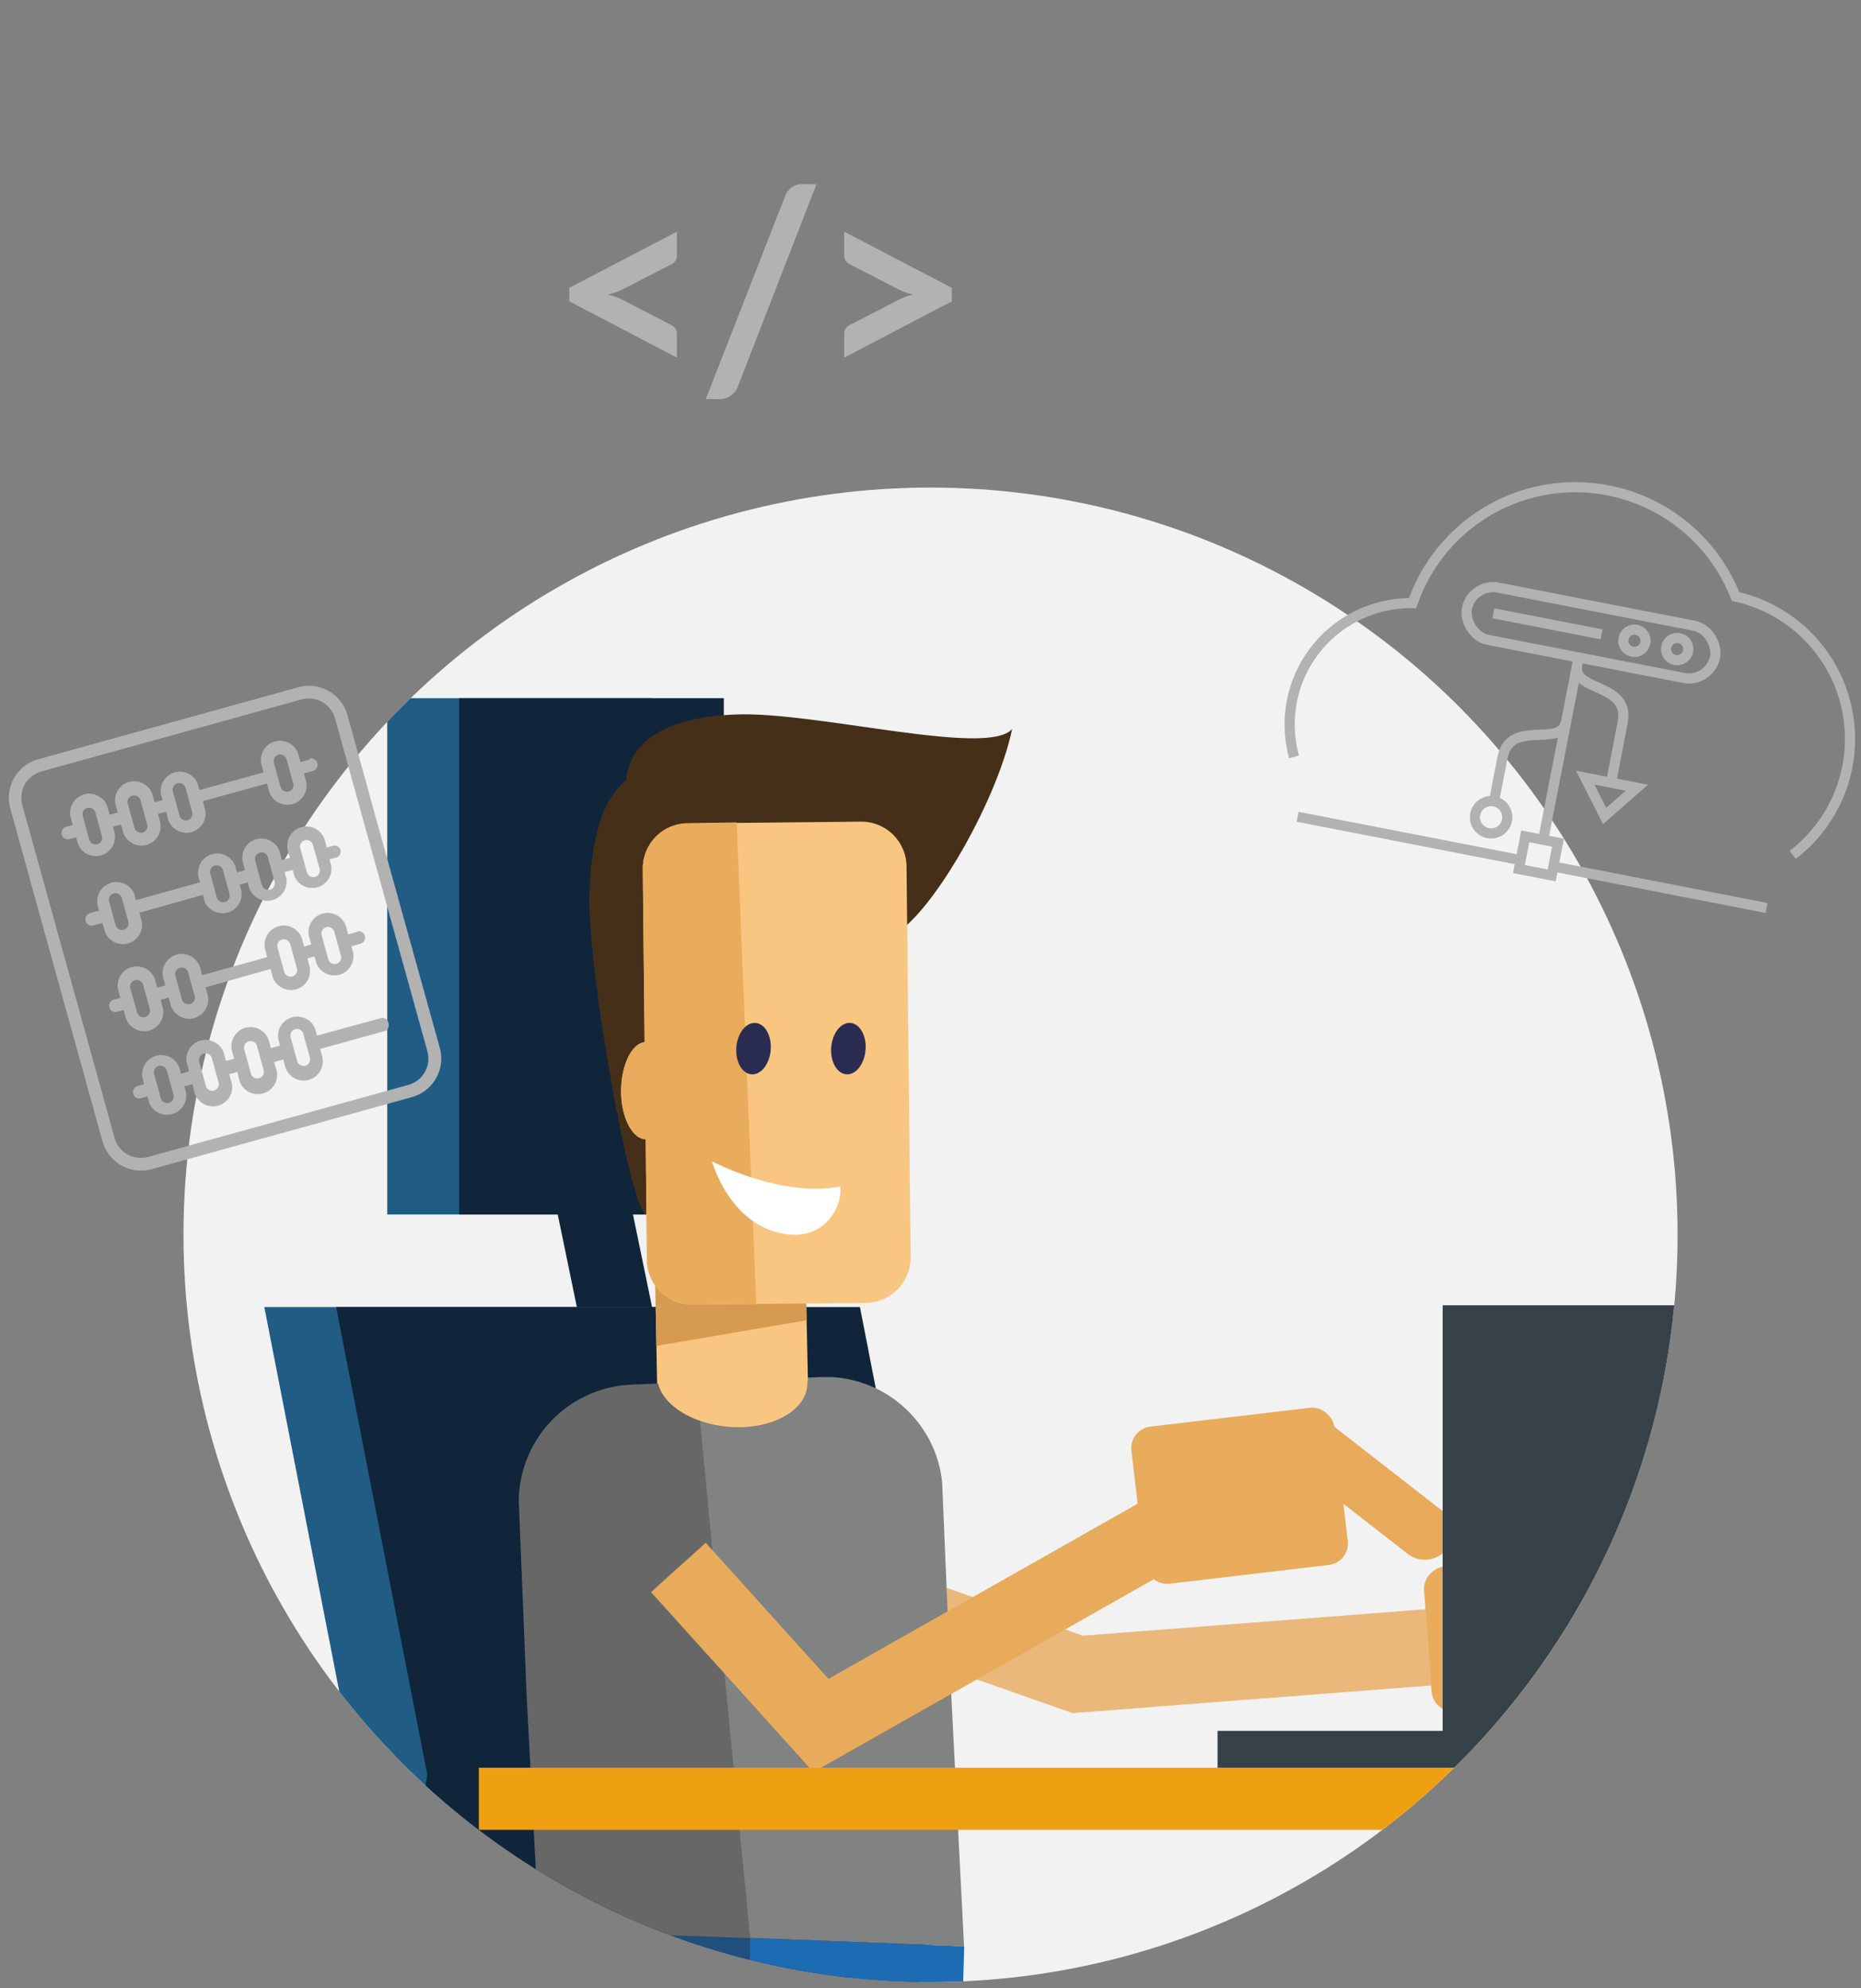 <svg height="323.28" viewBox="0 0 302.67 323.28" width="302.67" xmlns="http://www.w3.org/2000/svg" xmlns:xlink="http://www.w3.org/1999/xlink"><rect x="0" y="0" width="302.67" height="323.28" fill="#808080" stroke="none"/><clipPath id="a"><circle cx="151.34" cy="200.78" r="121.5"/></clipPath><path d="m0 0h302.67v323.28h-302.67z" fill="none"/><circle cx="151.34" cy="200.78" fill="#f2f2f2" r="121.5"/><g clip-path="url(#a)"><path d="m102.03 222.68-8.4-40.7" fill="none" stroke="#102539" stroke-miterlimit="10" stroke-width="11.98"/><path d="m134.02 349.65h-85.19l8.98-61.12-14.82-76h85.19l14.82 76z" fill="#205c84"/><path d="m62.98 113.53h43.05v83.95h-43.05z" fill="#205c84"/><path d="m145.7 349.65h-85.19l8.98-61.12-14.82-76h85.19l14.82 76z" fill="#102539"/><path d="m74.67 113.53h43.05v83.95h-43.05z" fill="#102539"/><path d="m96.96 244.76 78.32 27.5 57.04-4.4" fill="none" stroke="#eab87a" stroke-miterlimit="10" stroke-width="12.43"/><path d="m142.78 351-43.13-1.7a12.92 12.92 0 0 1 -12.4-13.4l.64-22.1 68.93 2.65-.65 22.1a12.9 12.9 0 0 1 -13.39 12.45z" fill="#1d6cb3"/><path d="m121.65 350.14-22-.84a12.92 12.92 0 0 1 -12.4-13.4l.64-22.1 34.11 1.31z" fill="#1f4f7a"/><path d="m106.15 225-3.54.15a19.11 19.11 0 0 0 -18.24 18.85l1.3 32.12 2 37.77 34.4 1.26-8.81-90.37z" fill="#676767"/><path d="m154.59 273.2-1.36-32.11a18.76 18.76 0 0 0 -2.95-8.44 19.09 19.09 0 0 0 -14.93-8.73h-.13c-.57 0-1.14 0-1.72 0h-.16l-17.68.75-2.44.1 8.78 90.34 34.79 1.34z" fill="#818282"/><rect fill="#e8ac5c" height="27.3" rx="3.52" transform="matrix(.074 .997 -.997 .074 492.75 .96)" width="23.62" x="234.05" y="252.27"/><rect fill="#e8ac5c" height="25.74" rx="3.52" transform="matrix(.993 -.117 .117 .993 -27.09 25.28)" width="33.24" x="185.03" y="230.36"/><path d="m231.72 249.13-18.47-14.38" fill="none" stroke="#e8ab5b" stroke-linecap="round" stroke-miterlimit="10" stroke-width="8.98"/><path d="m110.33 254.87 23.18 25.69 59.9-33.92" fill="none" stroke="#e8ab5b" stroke-miterlimit="10" stroke-width="11.98"/><path d="m77.88 287.43h244.32v10.1h-244.32z" fill="#efa012" transform="matrix(-1 0 0 -1 400.08 584.96)"/><path d="m234.63 281.44v-69.2h87.57v75.19h-5.17-82.4-36.61v-5.99z" fill="#364247"/><path d="m106.87 224.98 24.53-.46-.27-12.59-24.49.74z" fill="#f8c680"/><path d="m105.15 197.49c-2.44.26-9.72-40.22-9.29-52.28s3.43-16.23 6-18.4c.42-5.14 4.76-10.17 17.91-10.64s40.92 7 44.85 2.35c-2.61 12.39-14 31.68-20 33.8s-39.47 45.17-39.47 45.17z" fill="#462f18"/><path d="m106.39 199.58.36 19.26 24.43-4.16-.25-15.56z" fill="#d79a51"/><path d="m140 133.6-28.18.29a7.34 7.34 0 0 0 -7.27 7.42l.29 28.16c-2.06.23-3.75 3.61-3.82 7.79-.07 4.35 1.8 7.94 4 8l.2 19.61a7.34 7.34 0 0 0 7.42 7.27l28.17-.29a7.35 7.35 0 0 0 7.28-7.42l-.65-63.53a7.36 7.36 0 0 0 -7.44-7.3z" fill="#f8c680"/><path d="m123 212-10.37.11a7.34 7.34 0 0 1 -7.42-7.27l-.2-19.61c-2.18 0-4-3.63-4-8 .07-4.18 1.76-7.56 3.82-7.79l-.29-28.16a7.34 7.34 0 0 1 7.27-7.42l8-.14z" fill="#e8ac5c"/><path d="m106.91 223.43c-.33 4.21 4.87 8 11.6 8.57s12.46-2.48 12.79-6.7-4.45-4.57-11.19-5.09-12.88-1-13.2 3.22z" fill="#f8c680"/><ellipse cx="137.92" cy="170.53" fill="#2b2c51" rx="4.19" ry="2.8" transform="matrix(.081 -.997 .997 .081 -43.21 294.2)"/><ellipse cx="122.49" cy="170.53" fill="#2b2c51" rx="4.19" ry="2.8" transform="matrix(.081 -.997 .997 .081 -57.39 278.82)"/><path d="m115.79 188.82s3 11 12.58 11.91c6.2.62 8.79-5.14 8.25-7.8-9.62 1.87-20.83-4.11-20.83-4.11z" fill="#fff"/></g><g fill="none" stroke="#b2b2b2" stroke-miterlimit="10" stroke-width="1.65"><path d="m291.56 139a23.71 23.71 0 0 0 -9.29-42 28 28 0 0 0 -52.53 1.07 19.72 19.72 0 0 0 -19.27 25"/><rect height="8.65" rx="4.33" transform="matrix(.982 .191 -.191 .982 24.37 -47.47)" width="41.1" x="238.13" y="98.48"/><path d="m242.88 99.73 17.61 3.42"/><circle cx="265.82" cy="104.19" r="1.81"/><circle cx="272.77" cy="105.54" r="1.81"/><path d="m253.38 141.04 33.93 6.6"/><path d="m211.04 132.81 36.52 7.1"/><path d="m256.69 107.18-5.75 29.57"/><path d="m256.5 108.15c-.85 4.36 8.67 2.86 7.41 9.32l-1.91 9.86"/><path d="m254.71 117.36c-.84 4.36-9.1-.6-10.36 5.87l-1.42 7.3"/><circle cx="242.51" cy="132.89" r="2.63"/><path d="m247.79 136.88h5.43v5.43h-5.43z" transform="matrix(.98 .19 -.19 .98 31.24 -45.23)"/><path d="m266.22 128.08-5.25 4.6-3.15-6.23z"/></g><path d="m92.59 46.8 17.5-9.13v3.89a1.61 1.61 0 0 1 -.22.81 1.85 1.85 0 0 1 -.73.63l-8 4.11a9.27 9.27 0 0 1 -1.07.45c-.38.12-.78.24-1.21.34.43.11.83.22 1.21.34a7.84 7.84 0 0 1 1.07.46l8 4.13a1.7 1.7 0 0 1 .73.63 1.58 1.58 0 0 1 .22.8v3.89l-17.5-9.15z" fill="#b2b2b2"/><path d="m120 62.86a3 3 0 0 1 -.51.88 3 3 0 0 1 -.7.63 3.55 3.55 0 0 1 -.84.39 3 3 0 0 1 -.86.13h-2.3l12.9-33a3.12 3.12 0 0 1 1.08-1.43 2.89 2.89 0 0 1 1.7-.5h2.32z" fill="#b2b2b2"/><path d="m137.3 58.15v-3.89a1.58 1.58 0 0 1 .22-.8 1.7 1.7 0 0 1 .73-.63l8-4.13a10.47 10.47 0 0 1 2.28-.8c-.43-.1-.83-.22-1.21-.34a9.27 9.27 0 0 1 -1.07-.45l-8-4.11a1.85 1.85 0 0 1 -.73-.63 1.61 1.61 0 0 1 -.22-.81v-3.89l17.5 9.13v2.2z" fill="#b2b2b2"/><path d="m50.33 123.52-1.46.4-.27-1a3.12 3.12 0 1 0 -6 1.67l.27 1-10.43 2.88-.26-1a3.13 3.13 0 0 0 -6 1.67l.27.95-1.31.36-.26-.95a3.12 3.12 0 1 0 -6 1.67l.26.95-1.31.36-.26-.95a3.12 3.12 0 1 0 -6 1.67l.26.95-1.06.29a1 1 0 0 0 .55 2l1.06-.29.26.95a3.12 3.12 0 0 0 6-1.67l-.26-1 1.31-.36.26.95a3.12 3.12 0 1 0 6-1.67l-.26-1 1.31-.36.26.95a3.12 3.12 0 1 0 6-1.67l-.26-1 10.42-2.88.27 1a3.12 3.12 0 1 0 6-1.67l-.27-.95 1.47-.41a1 1 0 1 0 -.55-2zm-33.74 12.48a1.07 1.07 0 0 1 -2.06.57l-1.08-3.88a1.07 1.07 0 0 1 2.07-.57zm7.33-2a1.07 1.07 0 1 1 -2.06.57l-1.08-3.88a1.07 1.07 0 0 1 2.07-.57zm7.33-2a1.07 1.07 0 1 1 -2.06.57l-1.08-3.88a1.07 1.07 0 0 1 2.07-.57zm16.45-4.6a1.07 1.07 0 0 1 -.75 1.32 1.07 1.07 0 0 1 -1.31-.75l-1.08-3.88a1.07 1.07 0 1 1 2.06-.57z" fill="#b2b2b2"/><path d="m54.21 137.52-1.06.29-.26-.95a3.12 3.12 0 1 0 -6 1.67l.26.95-1.3.36-.27-1a3.12 3.12 0 1 0 -6 1.66l.26 1-1.3.36-.27-1a3.12 3.12 0 0 0 -6 1.66l.26.95-10.42 2.89-.26-.95a3.13 3.13 0 0 0 -6 1.66l.27 1-1.47.41a1 1 0 1 0 .55 2l1.46-.41.27.95a3.12 3.12 0 1 0 6-1.66l-.26-.95 10.33-2.9.26 1a3.13 3.13 0 0 0 6-1.66l-.27-1 1.31-.37.26 1a3.13 3.13 0 0 0 6-1.67l-.27-1 1.31-.36.26.95a3.13 3.13 0 0 0 6-1.67l-.27-1 1.06-.29a1 1 0 0 0 .71-1.27 1 1 0 0 0 -1.15-.65zm-33.33 12.38a1.07 1.07 0 0 1 -2.06.57l-1.08-3.88a1.07 1.07 0 1 1 2.07-.57zm16.45-4.56a1.07 1.07 0 0 1 -2.07.58l-1.07-3.92a1.07 1.07 0 0 1 2.06-.57zm7.33-2a1.07 1.07 0 0 1 -2.07.57l-1.07-3.91a1.07 1.07 0 1 1 2.06-.57zm6.79-4 .54 1.93a1.07 1.07 0 1 1 -2.07.57l-1.07-3.84a1.07 1.07 0 1 1 2.06-.57z" fill="#b2b2b2"/><path d="m58.08 151.52-1.46.41-.27-1a3.12 3.12 0 1 0 -6 1.66l.27 1-1.16.32-.26-.95a3.12 3.12 0 1 0 -6 1.67l.26 1-10.58 2.93-.26-.95a3.12 3.12 0 1 0 -6 1.66l.26.95-1.31.37-.26-.95a3.12 3.12 0 1 0 -6 1.66l.26.95-1.06.29a1 1 0 0 0 -.71 1.27 1 1 0 0 0 1.26.71l1.06-.29.26.95a3.12 3.12 0 1 0 6-1.66l-.26-.95 1.31-.37.26.95a3.12 3.12 0 1 0 6-1.66l-.26-.95 10.57-2.98.26.95a3.12 3.12 0 1 0 6-1.67l-.26-1 1.15-.32.27 1a3.12 3.12 0 0 0 6-1.66l-.27-1 1.47-.41a1 1 0 1 0 -.55-2zm-33.74 12.48a1.07 1.07 0 1 1 -2.06.57l-.54-1.93-.54-1.94a1.07 1.07 0 0 1 2.07-.57zm7.33-2a1.07 1.07 0 0 1 -2.06.57l-1.08-3.88a1.07 1.07 0 0 1 2.07-.58zm16.6-4.6a1.07 1.07 0 1 1 -2.06.57l-1.07-3.88a1.07 1.07 0 0 1 .74-1.32 1.08 1.08 0 0 1 1.32.75zm7.18-2a1.06 1.06 0 0 1 -.75 1.31 1.05 1.05 0 0 1 -1.31-.74l-1.08-3.88a1.07 1.07 0 0 1 .75-1.32 1.06 1.06 0 0 1 1.31.75z" fill="#b2b2b2"/><path d="m62 165.53-10.45 2.87-.26-1a3.12 3.12 0 0 0 -6 1.67l.26.95-1.49.41-.26-.95a3.12 3.12 0 1 0 -6 1.67l.26 1-1.3.36-.27-.95a3.12 3.12 0 1 0 -6 1.67l.26 1-1.3.36-.27-.95a3.12 3.12 0 0 0 -6 1.66l.26 1-1.05.29a1 1 0 0 0 -.72 1.26 1 1 0 0 0 1.27.72l1.05-.3.26 1a3.13 3.13 0 0 0 6-1.67l-.27-.95 1.31-.36.26 1a3.13 3.13 0 1 0 6-1.67l-.27-.95 1.31-.36.26 1a3.13 3.13 0 1 0 6-1.67l-.27-.95 1.49-.41.26.95a3.12 3.12 0 1 0 6-1.67l-.26-1 10.41-2.88a1 1 0 0 0 .71-1.26 1 1 0 0 0 -1.19-.89zm-33.78 12.47a1.07 1.07 0 0 1 -2.07.57l-1.07-3.88a1.07 1.07 0 1 1 2.06-.57zm7.33-2a1.07 1.07 0 0 1 -2.07.57l-1.07-3.88a1.07 1.07 0 1 1 2.06-.57zm7.33-2a1.07 1.07 0 0 1 -2.07.57l-1.07-3.88a1.07 1.07 0 1 1 2.06-.57zm7.5-2.08a1.07 1.07 0 1 1 -2.06.57l-1.07-3.88a1.07 1.07 0 0 1 2.06-.57z" fill="#b2b2b2"/><path d="m48.51 111.75-42.31 11.71a6.51 6.51 0 0 0 -4.53 8l15 54.12a6.5 6.5 0 0 0 8 4.53l42.33-11.72a6.51 6.51 0 0 0 4.53-8l-11.28-40.56-.54-2-3.21-11.6a6.51 6.51 0 0 0 -7.99-4.48zm21 59.2a4.44 4.44 0 0 1 -3.1 5.46l-42.31 11.71a4.45 4.45 0 0 1 -5.47-3.1l-15-54.11a4.45 4.45 0 0 1 3.1-5.47l42.31-11.71a4.44 4.44 0 0 1 5.46 3.1l3.21 11.6.54 1.95z" fill="#b2b2b2"/></svg>